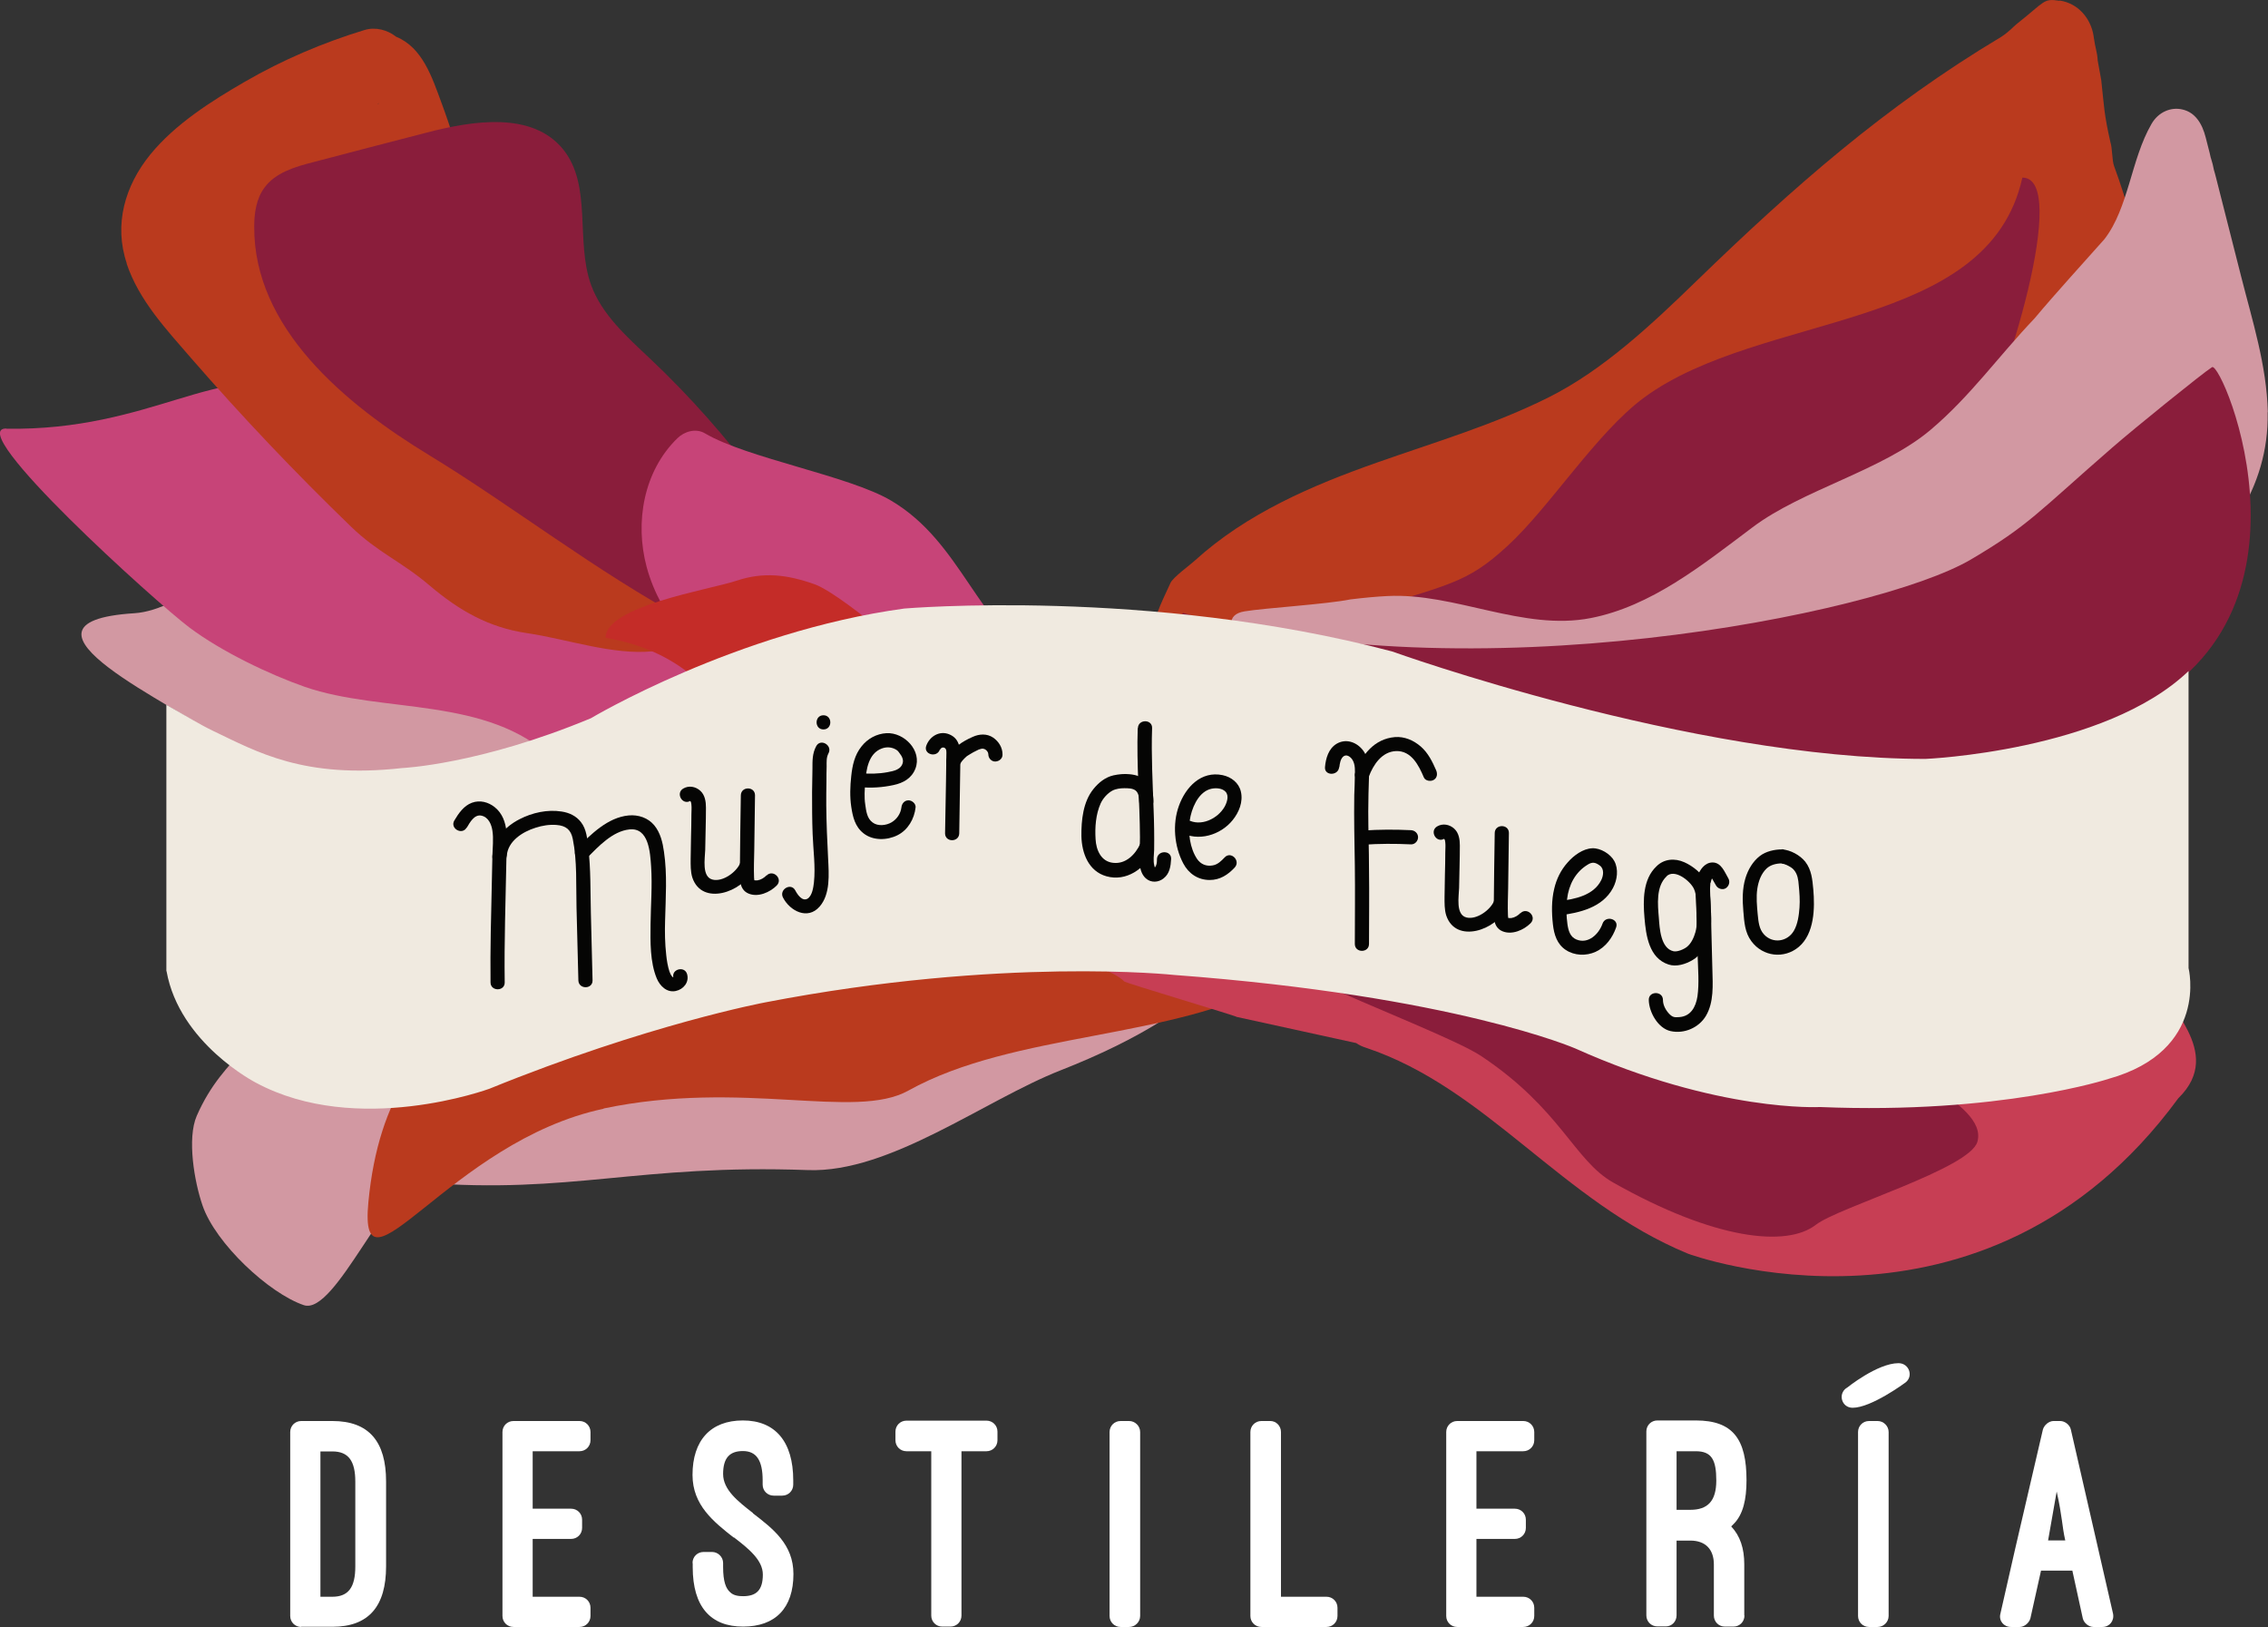 <?xml version="1.0" encoding="UTF-8"?>
<svg id="Layer_2" xmlns="http://www.w3.org/2000/svg" viewBox="0 0 121.6 87.21">
  <rect x="0" y="0" width="121.6" height="87.21" fill="#333333" stroke="none"/>
  <defs>
    <style>
      .cls-1 {
        fill: #c42c28;
      }

      .cls-2 {
        fill: #ba3a1e;
      }

      .cls-3 {
        fill: #f0eae0;
      }

      .cls-4 {
        fill: #fff;
      }

      .cls-5 {
        fill: #050504;
      }

      .cls-6 {
        fill: #c74478;
      }

      .cls-7 {
        fill: #c73e54;
      }

      .cls-8 {
        fill: #8a1d3b;
      }

      .cls-9 {
        fill: #d298a2;
      }
    </style>
  </defs>
  <g id="Dimensions">
    <g>
      <g>
        <path class="cls-4" d="M16.15,87.21c-.33,0-.59-.26-.59-.59v-9.86c0-.33.26-.59.59-.59h1.67c1.97,0,2.88,1.11,2.88,3.24v4.55c0,2.13-.92,3.24-2.88,3.24h-1.67ZM17.18,77.79v7.8h.64c.87,0,1.23-.52,1.23-1.62v-4.55c0-1.1-.36-1.62-1.23-1.62h-.64Z"/>
        <path class="cls-4" d="M31.07,76.17c.33,0,.59.26.59.59v.44c0,.33-.26.59-.59.59h-2.51v3.08h2.06c.33,0,.59.26.59.59v.44c0,.33-.26.59-.59.59h-2.06v3.1h2.51c.33,0,.59.26.59.59v.44c0,.33-.26.59-.59.59h-3.54c-.33,0-.59-.26-.59-.59v-9.86c0-.33.26-.59.59-.59h3.54Z"/>
        <path class="cls-4" d="M37.13,83.78c0-.33.26-.59.59-.59h.46c.31,0,.59.26.59.59v.21c0,.79.15,1.16.38,1.36.18.18.46.21.69.21.69,0,1.06-.3,1.06-1.16,0-.77-.75-1.38-1.56-2v.02c-1.08-.85-2.21-1.74-2.21-3.36,0-1.85.97-2.92,2.7-2.92s2.7,1.13,2.7,3.21v.23c0,.33-.26.59-.59.59h-.46c-.33,0-.59-.26-.59-.59v-.23c0-1.08-.34-1.57-1.06-1.57s-1.06.38-1.06,1.23.8,1.47,1.61,2.1h-.02c1.08.83,2.18,1.67,2.18,3.26,0,1.83-.97,2.82-2.7,2.82s-2.7-1.05-2.7-3.19v-.21Z"/>
        <path class="cls-4" d="M48.01,76.74c0-.33.26-.59.59-.59h4.29c.33,0,.59.26.59.59v.46c0,.33-.26.59-.59.59h-1.34v8.81c0,.33-.26.59-.59.59h-.44c-.33,0-.59-.26-.59-.59v-8.81h-1.33c-.33,0-.59-.26-.59-.59v-.46Z"/>
        <path class="cls-4" d="M61.13,86.62c0,.33-.28.59-.59.59h-.46c-.33,0-.59-.26-.59-.59v-9.86c0-.33.26-.59.59-.59h.46c.31,0,.59.26.59.59v9.86Z"/>
        <path class="cls-4" d="M71.71,86.62c0,.33-.26.59-.59.59h-3.49c-.33,0-.59-.26-.59-.59v-9.86c0-.33.26-.59.59-.59h.48c.31,0,.57.26.57.59v8.83h2.44c.33,0,.59.26.59.59v.44Z"/>
        <path class="cls-4" d="M81.67,76.17c.33,0,.59.26.59.59v.44c0,.33-.26.59-.59.59h-2.51v3.08h2.06c.33,0,.59.26.59.59v.44c0,.33-.26.59-.59.59h-2.06v3.1h2.51c.33,0,.59.26.59.59v.44c0,.33-.26.59-.59.59h-3.54c-.33,0-.59-.26-.59-.59v-9.86c0-.33.26-.59.59-.59h3.54Z"/>
        <path class="cls-4" d="M93.53,86.6c0,.33-.26.59-.59.59h-.46c-.33,0-.59-.26-.59-.59v-2.74c0-.82-.46-1.28-1.26-1.28h-.74v4.01c0,.33-.26.59-.57.59h-.46c-.33,0-.59-.26-.59-.59v-9.86c0-.33.26-.59.59-.59h2.06c2.01,0,2.72,1.02,2.72,3.21,0,1.02-.18,1.83-.69,2.34-.05.05-.08.08-.13.13.48.51.7,1.18.7,2.03v2.74ZM89.89,80.93h.74c.92,0,1.39-.46,1.39-1.57s-.25-1.57-1.1-1.57h-1.03v3.15Z"/>
        <path class="cls-4" d="M99.01,74.4s1.64-1.33,2.78-1.33c.59,0,.82.74.34,1.06,0,0-1.8,1.33-2.8,1.33-.59,0-.8-.74-.33-1.06ZM101.26,86.62c0,.33-.28.59-.59.59h-.46c-.33,0-.59-.26-.59-.59v-9.86c0-.33.26-.59.59-.59h.46c.31,0,.59.26.59.59v9.86Z"/>
        <path class="cls-4" d="M111.1,84.19h-1.67l-.57,2.56c-.07.25-.33.46-.57.46h-.47c-.39,0-.66-.33-.57-.7l.79-3.47,1.49-6.41c.07-.25.33-.46.57-.46h.36c.25,0,.52.21.57.46l2.26,9.86c.08.38-.18.72-.57.72h-.48c-.25,0-.51-.21-.57-.46l-.56-2.56ZM109.81,82.57h.92c-.18-.79-.15-1.23-.46-2.62l-.46,2.62Z"/>
      </g>
      <g>
        <g>
          <path class="cls-2" d="M110.41.04c-.87-.13-.73.02-2.3,1.26-.15.12-.39.4-.82.68-6.21,3.71-11.14,8.05-16.34,13.09-2.4,2.33-5,4.77-7.92,6.23-2.94,1.47-6.1,2.4-9.19,3.49-3.5,1.23-7.01,2.74-9.78,5.26-.26.24-1.16.89-1.3,1.19-1.12,2.38-1.69,3.69.7,3.86.42.03.84.06,1.26.09.07.01.14.02.21.03.19.03.37.08.55.12.05.02.33.11.41.14.4.15.78.32,1.16.51.21.1.41.22.61.33.07.04.14.08.22.12.02.02.05.03.08.05,1.56,1.01,3.02,2.15,4.58,3.17,1.73,1.13,3.57,2.11,5.64,2.46,2.47.42,4.91-.25,7.25-1.02,2.63-.87,5.25-1.76,7.88-2.64,2.5-.84,5.03-1.62,7.36-2.87,2.53-1.35,4.98-2.33,6.81-4.58.58-.71,1.17-1.28,2.13-2.93,2.25-3.74,2.68-4.51,3.9-7.14.89-1.94,1.31-4.12,1.16-6.25-.14-2.14-.59-3.79-1.32-5.78-.12-.32-.09-.97-.2-1.29-.35-1.55-.34-1.95-.49-3.32,0-.05-.19-1-.19-1.05-.03-.5-.12-.59-.22-1.3,0,0,0-.01,0-.02-.15-.95-.83-1.75-1.81-1.9ZM67.83,36.43s-.02-.01,0,0h0Z"/>
          <path class="cls-8" d="M72.18,33.03c5.54-1.73,6.39-1.69,8.66-3.78s4.77-6.07,7.31-7.94c6.3-4.63,18.45-3.5,20.28-11.79,2.55,0-.76,10.97-2.98,15.33s-4.64,8.34-9.63,10.69c-2.64,1.24-5.56,2.42-7.2,3.03-3.04,1.14-4.36,1.19-6.23,1.14-4.84-.14-3.26-.85-7.83-1.58-.61-.1-3.43-.69-4.66-1.3-2.65-1.31-2.31-2.09-2.31-2.09.9-1.87,2.79-1.27,4.57-1.71Z"/>
        </g>
        <g>
          <path class="cls-9" d="M20.39,47.09c.52.46,1.06.91,1.63,1.2.61.3,1.24.4,1.86.5,2.76.43,5.53.85,8.29,1.28,2.37.37,5.85,4.94,8.16,4.62,3.61-.5,7.61.24,11.26.02,3.35-.2,4.92,1.2,8.04-2.91-2.84-7.22-7.77-13.09-13.28-15.82-2.58-1.28-5.25-1.89-7.88-2.76-2.47-.81-4.91-1.86-7.32-3.13-2.39-1.26-4.77-2.75-7.23-3.28-3.05-.66-5.95.25-8.66,1.57-2.15,1.05-5.41,4.32-8.05,4.49-7.75.49,2.6,5.1,4.41,6.61,2.97,2.49,5.85,5.07,8.77,7.61Z"/>
          <path class="cls-6" d="M.34,22.97c-2.35-.04,8.08,9.37,9.82,10.67s4.28,2.51,6.19,3.18c4.17,1.44,9.79.48,13.3,3.86,6.48,6.24,8,5.17,11.93,1.54.42-.39.83-1,.59-1.65-.15-.4-.49-.67-.81-.89-3.11-2.24-5.91-5.84-9.33-6.71-7.74-1.97-12.41-10.36-16.26-12-3.89-1.65-7.66,2.14-15.43,2.01Z"/>
        </g>
        <g>
          <path class="cls-9" d="M121.59,22.09c-.06-2.51-.83-4.9-1.43-7.27-.45-1.77-.9-3.54-1.35-5.31-.03-.15-.08-.28-.11-.4-.1-.53-.15-.51-.23-.92-.07-.27-.14-.55-.21-.82-.19-.75-.56-1.34-1.24-1.5-.62-.15-1.3.13-1.67.78-1.1,1.9-1.22,4.49-2.52,6.17-1.23,1.39-2.55,2.82-3.75,4.25-1.97,2.07-3.43,4.16-5.57,5.97-2.58,2.18-6.87,3.21-9.54,5.22-2.73,2.05-5.45,4.24-8.68,4.87-3.64.71-7.28-1.37-10.91-1.18q-.83.04-1.98.18c-1.28.26-4.58.46-5.67.64-2.07.34.82,3.29,2.89,3.5,5.55.58,4.98,1.38,11.45,3.33,2.57.58,4.81,1.76,5.82,2.32,6.59,3.61,14.44-.05,20.66-3.88,3.08-1.9,6.07-4.15,8.93-6.5,2.69-2.21,5.19-5.29,5.1-9.44Z"/>
          <path class="cls-8" d="M105.67,29.99c-5.04,2.98-27.06,7.3-42.25,2.86-.5,1.01,4.76,4.81,6.21,5.89,3.09,2.31,3.14,3.58,6.14,4.61,2.83.97,2.22.19,9.09-.17,3.01-.03,5.15,1.07,8.23,1.94,7.06,2.2,10.03,3.95,15.09,1.64,3.79-1.73-.2-6.15,5.23-8.3,11.87-4.7,5.75-19.13,5.19-18.78-.48.3-4.12,3.24-5.36,4.32-3.98,3.46-4.46,4.16-7.57,5.99Z"/>
        </g>
        <g>
          <path class="cls-2" d="M6.79,14.13c.66,1.97,2.12,3.52,3.45,5.06,2.73,3.14,5.59,6.15,8.58,9.04,1.46,1.41,2.67,1.84,4.22,3.16,1.57,1.33,3.16,2.25,5.23,2.55,2.11.31,4.61,1.19,6.72.97,2.07-.21,4.14.29,6.19-.07.13.03,1.3-.18,1.42-.25.99-.51,1.06-.75,1.35-1.8.27-.97-.33-2.15-1.35-2.38-3.01-.68-5.7-1.83-8.28-3.54-3.85-2.55-3.26-3.97-5.23-8.07-1.2-1.69-1.77-3.46-2.4-4.74-1.33-2.75-1.96-5.71-3.02-8.55-.5-1.35-1.01-2.96-2.43-3.54-.47-.37-1.11-.54-1.7-.36-2.23.68-4.39,1.6-6.41,2.77-1.8,1.04-3.74,2.27-5.07,3.9-1.36,1.67-1.97,3.75-1.26,5.85ZM20.24,5.58s0,.01,0,.01c0,0,0,0,0-.01ZM20.33,5.52s-.06.07-.09.06c0,0,0,0,0,0,.03-.02.06-.04.09-.06Z"/>
          <path class="cls-8" d="M51.25,35.66c-9.64,3.23-19.51-5.95-28.19-11.23-4.62-2.8-9.46-6.87-9.43-12.28,0-.73.11-1.49.54-2.08.59-.82,1.65-1.13,2.63-1.38,2.02-.53,4.04-1.06,6.07-1.58,2.52-.66,5.66-1.13,7.31.88,1.59,1.95.66,4.92,1.51,7.28.58,1.6,1.92,2.78,3.16,3.95,2.15,2.03,4.11,4.25,5.87,6.62,1.36,1.84,2.62,3.8,4.32,5.33s3.53,1.62,6.24,2.32c0,0,2.07,1.45-.03,2.15Z"/>
        </g>
        <g>
          <path class="cls-9" d="M65.37,41.86c-.44-.03-.52.04-1.07.02-.04.02-.64.03-.68.05-.06-.04-.58.05-.66.05-1.5.07-1.66.44-2.45.94-.23.14-.25.24-.99.8-.67.67-2.01,1.78-3.24,2.34-3.21,1.47-5.98,3.63-9.04,5.37-5.4,3.07-10.69-.89-16.81.28-3.38.64-5.27-.39-9.38-.66-.85-.05-3.3-.68-5.53,2.19-1.38,1.71-1.26,1.66-2.38,2.92-.93,1.04-1.85,1.96-2.59,3.65-.53,1.21-.13,3.54.31,4.81.7,2.04,3.57,4.71,5.43,5.34,1.71.58,4.54-6.72,6.34-6.57,8.04.63,11.54-1,20.69-.67,4.4.16,9.45-3.74,13.55-5.35s7.42-3.57,9.61-6.25c1.1-1.57,1.28-2.01,1.56-3.1.28-.89.29-1.59.36-2.09.21-1.59.06-1.94-.56-2.91-.66-1.03-1.32-1.08-2.48-1.16Z"/>
          <path class="cls-2" d="M32.35,59.42c7.49-1.57,13.48.64,16.35-.96,5.72-3.18,14.18-2.7,19.9-5.88,3.79-2.11-2.04-6.99-1.49-11.29.04-.32.06-.67-.11-.95-.45-.76-3.43-3.29-4.18-2.8-2.58,1.67-3.13,3.27-5.62,5.94-2.26,2.42-5.86,5.62-8.86,7.02-6.04,2.81-8.54,3.09-15.18,2.7-3.45-.2-12.32-.35-13.41,11.25-.54,5.7,4.37-3.28,12.62-5.02Z"/>
        </g>
        <g>
          <path class="cls-6" d="M65.85,44.01c.4-.3,1.76.2,1.99-.13.34-.5-1.01-1.85-1.48-2.27-3.2-2.87-6.64-3.53-10.28-5.8-3.75-2.34-4.5-6.73-8.31-8.98-2.25-1.33-7.72-2.27-9.97-3.6-.49-.29-1.1-.11-1.48.26-1.82,1.77-2.29,4.51-1.65,6.9.74,2.75,2.85,4.92,4.83,6.84,1.93,1.87,4.08,3.62,6.58,4.67,2.61,1.11,5.41,1.44,8.21,1.66,3.46.27,6.92.5,10.38.74.41.03.65,0,1.19-.31Z"/>
          <path class="cls-1" d="M47.2,33.79c-.66-.6-2.69-2.18-3.52-2.47-1.47-.52-2.73-.68-4.2-.19-1.47.49-7.01,1.35-7.01,3.06,7.93,1.33,7.77,9.06,11.78,11.53,3.14,1.94,10.61,2.99,14.25,1.4-.47-1.7-3.79-4.98-5.07-6.15-2.35-2.14-3.88-5.03-6.22-7.18Z"/>
        </g>
        <g>
          <path class="cls-7" d="M116.8,58.86c2.58-2.52-1-5.04-.67-6.11.64-2.05-.1-1.42.08-3.67.07-.84-1.82-1.7-2.38-2.04-.82-.56,2.41.6,1.84.42-1.19-.39-1.69-.54-3.44-1.35-2.82-1-3.6-.74-5.72-.48-1.81.22-3.31,1.31-4.88,2.13-2.98,1.56-6.19,2.82-9.44,3.61-6.42,1.55-13.19,1.57-19.47-.18-1.12-.31-17.17-2.26-17.64-1.12-.39.96,4.04,1.39,5.2,2.54.1.09,5.92,1.82,6.03,1.9l6.4,1.4c.16.11.33.19.52.25,6.49,2.16,10.51,8.25,17.27,11.04,0,0,15.87,5.89,26.29-8.33Z"/>
          <path class="cls-8" d="M81.41,46.78c2.89-.92,6.03-1.71,9.36-1.03,3.33.68,10.66,4.21,10.85,7.07.06.83-.16,1.6-.37,2.37-.61,2.19,5.38,3.82,4.77,6.01-.4,1.44-7.45,3.51-8.66,4.45-1.55,1.21-5.4.83-10.88-2.27-2.09-1.19-2.79-3.92-7.06-6.77-2.51-1.67-16.92-6.52-16.02-8.96.55-1.49,6.98.91,8.17,1.02,3.6.35,6.79-.92,9.83-1.9Z"/>
        </g>
        <g>
          <path class="cls-3" d="M8.92,52.05v-14.27c1.17.66,1.76,1.04,2.53,1.41,2.33,1.11,4.85,2.57,10.11,1.98,0,0,4.14-.18,10.12-2.67,0,0,7.8-4.65,16.8-5.88,0,0,13.14-1.13,26.16,2.3,0,0,16.01,5.76,28.59,5.76,0,0,9.61-.4,14.11-4.71v15.92s1.12,4.43-4.29,5.94c0,0-5.77,1.91-15.47,1.51,0,0-5.46.3-13.12-3.14,0,0-6.46-2.82-21.51-3.94,0,0-9.18-.99-21.92,1.47,0,0-6.28,1.17-14.79,4.63,0,0-7.08,2.61-12.53-.33,0,0-4.09-2.1-4.78-5.97"/>
          <g>
            <g>
              <path class="cls-5" d="M63.3,44.61c.93.52,2.14.16,2.79-.65.34-.42.57-.98.44-1.53-.11-.47-.51-.78-.98-.88-1.15-.24-1.98.64-2.34,1.64-.36.98-.25,2.18.23,3.09.29.55.79.89,1.42.89.55,0,.98-.28,1.34-.67.33-.36-.2-.9-.54-.54-.18.19-.38.39-.65.43-.34.06-.64-.07-.83-.35-.38-.57-.49-1.4-.39-2.07.09-.61.42-1.44,1.05-1.66.26-.09.67-.09.87.13s.07.58-.05.8c-.37.65-1.28,1.09-1.98.7-.43-.24-.81.42-.38.66h0Z"/>
              <g>
                <path class="cls-5" d="M61,39.03c-.07,1.95.11,3.9.12,5.85,0,.45-.04.9-.02,1.35.02.31.09.63.33.85.28.25.68.23.96,0,.32-.25.38-.65.4-1.03.03-.49-.74-.49-.76,0,0,.13,0,.28-.08.4-.04.07-.03.07-.06-.05-.07-.26-.02-.57-.01-.83.01-.73,0-1.47-.03-2.2-.05-1.45-.13-2.89-.08-4.34.02-.49-.75-.49-.76,0h0Z"/>
                <path class="cls-5" d="M61.14,45.22c-.26.58-.78,1.11-1.46,1.03-.65-.07-.91-.69-.94-1.27-.04-.63.01-1.33.27-1.91.12-.27.37-.55.63-.69.19-.1.43-.13.64-.13.2,0,.44,0,.6.12.15.11.2.35.2.58,0,.49.76.49.76,0,0-.38-.08-.77-.34-1.05-.25-.26-.59-.37-.94-.4-.29-.03-.58,0-.86.06-.44.1-.8.39-1.08.74-.55.68-.65,1.67-.64,2.52.02.91.38,1.88,1.34,2.15,1.06.3,2.07-.4,2.5-1.35.08-.19.05-.41-.14-.52-.16-.1-.44-.05-.52.14h0Z"/>
              </g>
            </g>
            <g>
              <path class="cls-5" d="M95.55,45.53c-.41,0-.86.1-1.19.35-.39.3-.64.74-.78,1.2-.17.57-.16,1.17-.11,1.76s.08,1.14.43,1.61c.61.83,1.76.97,2.55.3.83-.71.86-2.07.77-3.08-.05-.53-.09-1.04-.43-1.48-.28-.35-.79-.63-1.24-.66-.49-.03-.49.73,0,.76-.07,0,.06.02.09.02.05.02.1.04.16.06.14.07.3.15.39.27.19.23.23.52.25.81.04.4.07.8.04,1.2s-.09.88-.3,1.24c-.34.59-1.13.71-1.6.2-.27-.29-.3-.69-.34-1.07-.04-.46-.09-.93-.02-1.39.06-.39.2-.79.49-1.07.22-.21.54-.28.83-.28.49,0,.49-.75,0-.76h0Z"/>
              <g>
                <path class="cls-5" d="M71.81,41.12c.02-.18.06-.43.2-.56.18-.16.4,0,.51.18.15.25.13.59.12.87,0,.33-.02.67-.03,1-.02,1.26.01,2.51.03,3.77.02,1.41,0,2.81,0,4.22,0,.49.76.49.76,0,0-1.34.02-2.67,0-4.01,0-1.03-.04-2.06-.04-3.09,0-.63.02-1.26.04-1.89.02-.51-.02-1.04-.37-1.45s-.9-.57-1.37-.29c-.43.26-.58.78-.62,1.25s.71.48.76,0h0Z"/>
                <path class="cls-5" d="M73.39,41.63c.24-.64.7-1.34,1.46-1.37.82-.03,1.22.77,1.49,1.41.08.19.36.23.52.14.2-.11.22-.33.14-.52-.2-.46-.43-.93-.82-1.27s-.88-.55-1.39-.51c-1.1.09-1.78.95-2.13,1.92-.07.19.08.42.27.47.21.06.4-.07.47-.27h0Z"/>
                <path class="cls-5" d="M73.09,45.28c.85-.06,1.71-.06,2.56-.02.21.01.38-.18.38-.38,0-.21-.17-.37-.38-.38-.85-.04-1.71-.04-2.56.02-.21.01-.38.17-.38.38,0,.2.17.39.38.38h0Z"/>
              </g>
              <g>
                <path class="cls-5" d="M89.34,46.98c.44-.44,1.28.24,1.48.66.16.34.12.78.14,1.15.02.4.05.79-.06,1.18-.08.28-.22.6-.46.79-.17.13-.5.27-.71.23-.7-.15-.75-1.25-.79-1.79-.06-.71-.16-1.68.41-2.22.36-.34-.18-.88-.54-.54-.73.69-.72,1.82-.64,2.76.08.94.24,2.16,1.29,2.5.42.14.92-.02,1.29-.24.4-.23.65-.65.81-1.07.19-.51.2-1.02.17-1.55s0-1.1-.25-1.58c-.23-.45-.72-.84-1.17-1.04-.51-.23-1.09-.19-1.5.22-.35.35.19.89.54.54h0Z"/>
                <path class="cls-5" d="M90.96,48.94c.01.77.04,1.54.06,2.3.02.71.09,1.46-.01,2.17-.09.57-.36,1.07-.98,1.11-.25.02-.35.01-.53-.17-.19-.2-.34-.47-.34-.75,0-.49-.77-.49-.76,0,.01.65.49,1.52,1.17,1.67.73.16,1.51-.18,1.89-.81.44-.74.37-1.67.35-2.49-.02-1.01-.06-2.01-.07-3.02,0-.49-.77-.49-.76,0h0Z"/>
                <path class="cls-5" d="M91.73,49.02c0-.29-.02-.59-.03-.88,0-.24-.03-.49,0-.73,0-.07-.02.09,0-.03,0-.02,0-.05.02-.07.01-.06.03-.12.05-.18-.02.06,0-.01.01-.02.01-.03.03-.05.05-.08.03-.06-.01,0,.02-.02.01-.01.05-.07.02-.02.02-.04.04,0-.02,0s-.1-.06-.14-.05c-.01,0-.02-.03,0,.02.02.04.04.08.07.11.08.13.16.27.23.4.1.17.35.25.52.14s.24-.34.14-.52c-.2-.34-.38-.86-.85-.86-.42,0-.69.4-.81.75-.1.31-.1.64-.09.97.01.36.03.72.04,1.08,0,.2.17.39.38.38s.39-.17.38-.38h0Z"/>
              </g>
              <g>
                <path class="cls-5" d="M81.52,48.94c-.14.14-.3.24-.49.27-.04,0-.08,0-.13,0-.08-.02-.08,0-.02.03-.03-.05-.02-.12-.03-.17-.02-.49,0-.98.01-1.47.01-.98.03-1.97.04-2.95,0-.49-.75-.49-.76,0-.02,1.28-.04,2.55-.05,3.83,0,.5-.1,1.21.47,1.44.51.21,1.14-.07,1.5-.43s-.19-.89-.54-.54h0Z"/>
                <path class="cls-5" d="M80.1,48.31c-.21.48-.93,1-1.47.87-.6-.14-.41-1.15-.4-1.58.01-.76.04-1.52.04-2.28,0-.32-.05-.67-.3-.9s-.62-.3-.92-.12c-.42.25-.04.91.38.66-.02.01-.02,0,0,.01.05.04.05.13.06.19.02.17,0,.35,0,.53,0,.4-.01.8-.02,1.19s-.01.8-.02,1.19c0,.33-.01.68.09,1,.52,1.55,2.7.77,3.21-.38.08-.19.05-.41-.14-.52-.16-.1-.44-.05-.52.14h0Z"/>
              </g>
              <path class="cls-5" d="M83.6,49.07c1.09-.14,2.32-.42,2.88-1.47.23-.43.31-1.01.07-1.45-.21-.38-.74-.7-1.18-.68-.5.02-1,.39-1.32.76-.36.4-.6.89-.72,1.41-.15.62-.14,1.28-.07,1.91.06.54.22,1.06.69,1.37s1.09.33,1.6.1c.54-.25.91-.76,1.1-1.31.16-.46-.57-.66-.73-.2-.2.57-.77,1.11-1.4.85-.34-.14-.43-.48-.48-.81-.06-.44-.08-.91-.02-1.36.09-.76.44-1.44,1.1-1.84.25-.16.42-.13.66.05s.19.54.07.78c-.41.82-1.42,1.02-2.24,1.12-.2.03-.38.16-.38.38,0,.18.18.41.38.38h0Z"/>
            </g>
            <g>
              <path class="cls-5" d="M46.1,42.19c.6.06,1.22.02,1.81-.11.52-.11.97-.36,1.17-.88.37-.96-.6-1.95-1.55-1.9-.53.03-1.01.29-1.34.71-.37.46-.49,1.02-.55,1.59-.06.54-.08,1.1,0,1.64s.2,1.07.66,1.43c.51.4,1.26.38,1.82.1s.9-.87.97-1.49c.02-.2-.19-.38-.38-.38-.22,0-.36.18-.38.38-.04.33-.24.63-.53.8s-.73.22-1.01.01c-.31-.22-.35-.62-.4-.97-.06-.39-.03-.79,0-1.18.05-.67.16-1.55.89-1.82.29-.11.61-.07.86.13-.04-.03,0,.01.01.02.03.03.05.06.07.09.03.04.07.09.1.14.06.1.11.23.09.35-.07.4-.49.48-.82.54-.48.09-.98.1-1.46.05-.21-.02-.38.19-.38.38,0,.22.18.36.38.38h0Z"/>
              <g>
                <path class="cls-5" d="M25.03,44.36c.16-.27.4-.72.78-.64s.54.47.59.8c.07.44.01.92,0,1.37s-.02.94-.03,1.4c-.04,1.79-.09,3.58-.07,5.37,0,.49.77.49.76,0-.03-2.2.05-4.39.09-6.58.02-.94.2-2.14-.62-2.81-.35-.28-.8-.4-1.23-.24s-.71.56-.94.95c-.25.42.41.81.66.38h0Z"/>
                <path class="cls-5" d="M27.17,45.89c.05-.8.84-1.3,1.54-1.52.37-.12.75-.18,1.13-.15.5.04.77.25.87.75.24,1.19.17,2.45.2,3.66.03,1.31.07,2.62.1,3.92.01.49.77.49.76,0-.03-1.2-.06-2.4-.09-3.61s0-2.35-.14-3.5c-.05-.47-.09-.99-.39-1.37-.25-.33-.63-.51-1.04-.57-.76-.12-1.57.06-2.25.41-.79.4-1.4,1.08-1.46,1.99-.03.49.73.49.76,0h0Z"/>
                <path class="cls-5" d="M31.47,45.99c.61-.61,1.36-1.43,2.27-1.53,1.05-.12,1.12,1.25,1.17,1.99.07,1.04-.02,2.07-.03,3.11-.01.93-.03,2.01.33,2.88.17.41.54.78,1.02.68.42-.09.73-.47.61-.9-.13-.47-.87-.27-.73.2.04-.06.03-.08,0-.05-.03.02-.05.01-.06-.01-.08-.09-.12-.18-.16-.29-.09-.28-.14-.59-.17-.88-.07-.62-.08-1.24-.06-1.86.03-1.23.12-2.45-.06-3.67-.07-.5-.19-1.02-.52-1.42s-.85-.58-1.38-.53c-1.12.11-2,1-2.76,1.75-.35.35.19.89.54.54h0Z"/>
              </g>
              <g>
                <path class="cls-5" d="M50.4,40.19c.03-.09.13-.15.23-.11.14.06.11.26.11.38,0,.47-.02.95-.02,1.42-.02.93-.03,1.86-.05,2.79,0,.49.75.49.76,0,.02-1.29.04-2.58.06-3.87,0-.57.02-1.19-.6-1.44-.52-.21-1.05.11-1.23.62-.16.46.57.66.73.2h0Z"/>
                <path class="cls-5" d="M51.45,41c.03-.05.05-.1.09-.15.02-.03.04-.05.06-.08-.02.03-.02.03,0,0,.07-.08.15-.16.23-.23.03-.03-.05.03,0,0,.02-.01.04-.03.06-.04.04-.03.09-.06.13-.08.1-.06.2-.12.31-.17.13-.07.17-.09.31-.12-.05.01.02,0,.04,0,.04,0,.07,0,.01,0,.03,0,.05.01.08.02.04.01.06.02.01,0,.03.01.05.03.08.05.03.02.02.02,0,0,.02.02.05.04.07.07.05.05-.01-.03,0,0,.01.02.03.05.04.07.04.06,0-.03,0,0,0,.02.01.05.02.08-.02-.06,0-.02,0,.02,0,.2.17.39.38.38s.39-.17.38-.38c0-.37-.2-.69-.5-.9-.34-.23-.75-.2-1.1-.04-.55.24-1.09.59-1.37,1.13-.09.18-.05.42.14.52.17.09.42.05.52-.14h0Z"/>
              </g>
              <g>
                <path class="cls-5" d="M41.1,46.92c-.14.14-.3.24-.49.27-.04,0-.08,0-.13,0-.08-.02-.08,0-.02.03-.03-.05-.02-.12-.03-.17-.02-.49,0-.98.01-1.47.01-.98.03-1.97.04-2.95,0-.49-.75-.49-.76,0-.02,1.28-.04,2.55-.05,3.83,0,.5-.1,1.21.47,1.44.51.21,1.14-.07,1.5-.43s-.19-.89-.54-.54h0Z"/>
                <path class="cls-5" d="M39.68,46.28c-.21.48-.93,1-1.47.87-.6-.14-.41-1.15-.4-1.58.01-.76.04-1.52.04-2.28,0-.32-.05-.67-.3-.9s-.62-.3-.92-.12c-.42.25-.04.91.38.66-.02.01-.02,0,0,.01.05.04.05.13.06.19.02.17,0,.35,0,.53,0,.4-.01.8-.02,1.19s-.01.8-.02,1.19c0,.33-.01.68.09,1,.52,1.55,2.7.77,3.21-.38.08-.19.05-.41-.14-.52-.16-.1-.44-.05-.52.14h0Z"/>
              </g>
              <g>
                <path class="cls-5" d="M43.76,40c-.21.39-.2.78-.2,1.21s-.02.83-.02,1.25c0,.75,0,1.5.03,2.25.03.85.16,1.74.07,2.59-.03.26-.09.71-.34.87-.29.17-.55-.23-.66-.44-.23-.44-.88-.05-.66.38.37.72,1.32,1.22,1.96.49.59-.67.5-1.75.46-2.57-.05-.95-.09-1.9-.1-2.85,0-.44,0-.87.01-1.31,0-.26,0-.52.01-.78,0-.24-.02-.49.1-.71.23-.43-.43-.82-.66-.38h0Z"/>
                <path class="cls-5" d="M44.15,39.1c.49,0,.49-.76,0-.76s-.49.76,0,.76h0Z"/>
              </g>
            </g>
          </g>
        </g>
      </g>
    </g>
  </g>
</svg>